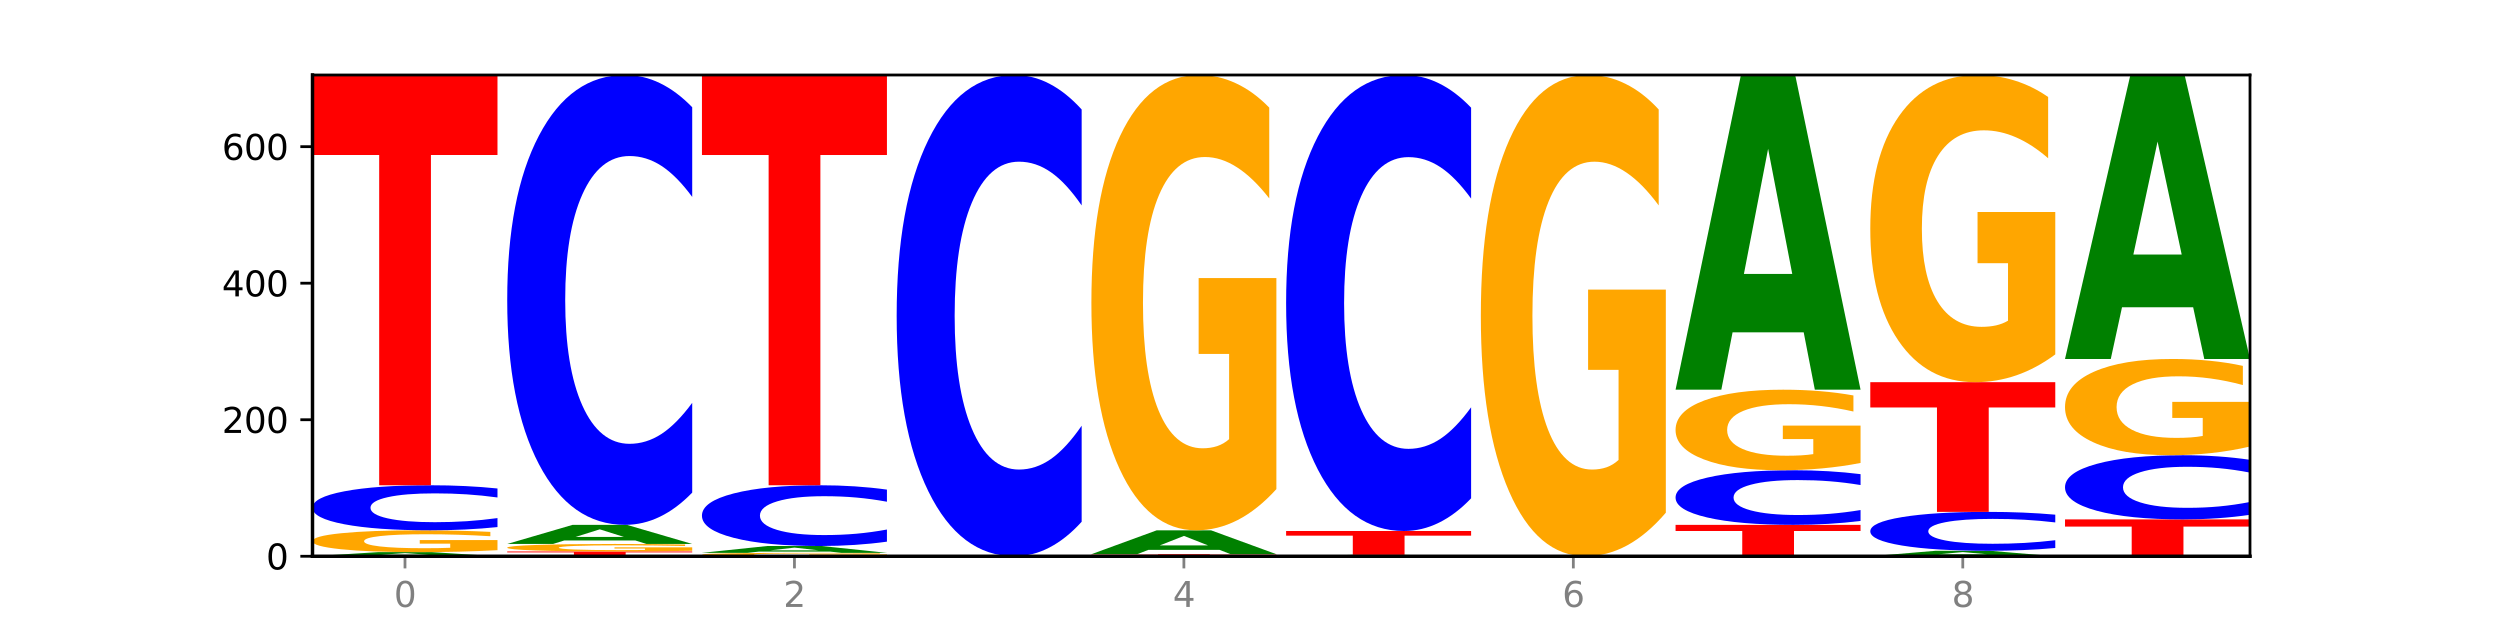 <?xml version="1.0" encoding="utf-8" standalone="no"?>
<!DOCTYPE svg PUBLIC "-//W3C//DTD SVG 1.1//EN"
  "http://www.w3.org/Graphics/SVG/1.1/DTD/svg11.dtd">
<svg xmlns:xlink="http://www.w3.org/1999/xlink" width="720pt" height="180pt" viewBox="0 0 720 180" xmlns="http://www.w3.org/2000/svg" version="1.1">
 <defs>
  <style type="text/css">*{stroke-linejoin: round; stroke-linecap: butt}</style>
 </defs>
 <g id="figure_1">
  <g id="patch_1">
   <path d="M 0 180 
L 720 180 
L 720 0 
L 0 0 
z
" style="fill: #ffffff"/>
  </g>
  <g id="axes_1">
   <g id="patch_2">
    <path d="M 90 160.2 
L 648 160.2 
L 648 21.6 
L 90 21.6 
z
" style="fill: #ffffff"/>
   </g>
   <g id="line2d_1">
    <path d="M 90 160.2 
L 648 160.2 
" clip-path="url(#p74fba15568)" style="fill: none; stroke: #000000; stroke-width: 0.5; stroke-linecap: square"/>
   </g>
   <g id="patch_3">
    <path d="M 126.905 159.985 
L 106.415 159.985 
L 103.18 160.2 
L 90 160.2 
L 108.823 159.02 
L 124.454 159.02 
L 143.276 160.2 
L 130.107 160.2 
L 126.905 159.985 
z
M 109.683 159.766 
L 123.604 159.766 
L 116.655 159.297 
L 109.683 159.766 
z
" clip-path="url(#p74fba15568)" style="fill: #008000"/>
   </g>
   <g id="patch_4">
    <path d="M 143.276 158.451 
Q 137.903 158.736 132.124 158.879 
Q 126.345 159.02 120.184 159.02 
Q 106.262 159.02 98.131 158.173 
Q 90 157.326 90 155.877 
Q 90 154.411 98.274 153.57 
Q 106.561 152.729 120.972 152.729 
Q 126.525 152.729 131.611 152.844 
Q 136.709 152.957 141.223 153.18 
L 141.223 154.434 
Q 136.566 154.147 131.957 154.006 
Q 127.348 153.863 122.716 153.863 
Q 114.143 153.863 109.498 154.385 
Q 104.853 154.906 104.853 155.877 
Q 104.853 156.839 109.331 157.364 
Q 113.808 157.887 122.047 157.887 
Q 124.292 157.887 126.214 157.857 
Q 128.136 157.826 129.665 157.761 
L 129.665 156.584 
L 120.889 156.584 
L 120.889 155.535 
L 143.276 155.535 
L 143.276 158.451 
z
" clip-path="url(#p74fba15568)" style="fill: #ffa600"/>
   </g>
   <g id="patch_5">
    <path d="M 143.276 151.799 
Q 138.82 152.26 134.001 152.493 
Q 129.182 152.729 123.934 152.729 
Q 108.282 152.729 99.141 150.982 
Q 90 149.234 90 146.246 
Q 90 143.246 99.141 141.502 
Q 108.282 139.754 123.934 139.754 
Q 129.182 139.754 134.001 139.99 
Q 138.82 140.223 143.276 140.684 
L 143.276 143.271 
Q 138.78 142.659 134.417 142.375 
Q 130.055 142.091 125.236 142.091 
Q 116.591 142.091 111.638 143.198 
Q 106.698 144.303 106.698 146.246 
Q 106.698 148.181 111.638 149.288 
Q 116.591 150.392 125.236 150.392 
Q 130.055 150.392 134.417 150.108 
Q 138.78 149.821 143.276 149.21 
L 143.276 151.799 
z
" clip-path="url(#p74fba15568)" style="fill: #0000ff"/>
   </g>
   <g id="patch_6">
    <path d="M 90 21.6 
L 143.276 21.6 
L 143.276 44.643 
L 124.109 44.643 
L 124.109 139.754 
L 109.204 139.754 
L 109.204 44.643 
L 90 44.643 
L 90 21.6 
z
" clip-path="url(#p74fba15568)" style="fill: #ff0000"/>
   </g>
   <g id="patch_7">
    <path d="M 146.08 158.824 
L 199.357 158.824 
L 199.357 159.092 
L 180.19 159.092 
L 180.19 160.2 
L 165.285 160.2 
L 165.285 159.092 
L 146.08 159.092 
L 146.08 158.824 
z
" clip-path="url(#p74fba15568)" style="fill: #ff0000"/>
   </g>
   <g id="patch_8">
    <path d="M 199.357 158.628 
Q 193.984 158.726 188.205 158.775 
Q 182.426 158.824 176.265 158.824 
Q 162.343 158.824 154.212 158.533 
Q 146.08 158.241 146.08 157.743 
Q 146.08 157.239 154.355 156.95 
Q 162.641 156.661 177.053 156.661 
Q 182.605 156.661 187.691 156.701 
Q 192.79 156.739 197.303 156.816 
L 197.303 157.247 
Q 192.646 157.149 188.038 157.1 
Q 183.429 157.051 178.796 157.051 
Q 170.223 157.051 165.578 157.23 
Q 160.934 157.41 160.934 157.743 
Q 160.934 158.074 165.411 158.254 
Q 169.889 158.434 178.127 158.434 
Q 180.372 158.434 182.294 158.424 
Q 184.217 158.413 185.745 158.391 
L 185.745 157.986 
L 176.969 157.986 
L 176.969 157.626 
L 199.357 157.626 
L 199.357 158.628 
z
" clip-path="url(#p74fba15568)" style="fill: #ffa600"/>
   </g>
   <g id="patch_9">
    <path d="M 182.985 155.658 
L 162.496 155.658 
L 159.261 156.661 
L 146.08 156.661 
L 164.903 151.157 
L 180.534 151.157 
L 199.357 156.661 
L 186.187 156.661 
L 182.985 155.658 
z
M 165.764 154.637 
L 179.684 154.637 
L 172.735 152.447 
L 165.764 154.637 
z
" clip-path="url(#p74fba15568)" style="fill: #008000"/>
   </g>
   <g id="patch_10">
    <path d="M 199.357 141.87 
Q 194.9 146.473 190.081 148.802 
Q 185.263 151.157 180.014 151.157 
Q 164.363 151.157 155.222 133.708 
Q 146.08 116.258 146.08 86.418 
Q 146.08 56.471 155.222 39.049 
Q 164.363 21.6 180.014 21.6 
Q 185.263 21.6 190.081 23.955 
Q 194.9 26.283 199.357 30.887 
L 199.357 56.712 
Q 194.86 50.61 190.498 47.774 
Q 186.135 44.937 181.316 44.937 
Q 172.672 44.937 167.718 55.99 
Q 162.779 67.016 162.779 86.418 
Q 162.779 105.741 167.718 116.794 
Q 172.672 127.82 181.316 127.82 
Q 186.135 127.82 190.498 124.983 
Q 194.86 122.119 199.357 116.018 
L 199.357 141.87 
z
" clip-path="url(#p74fba15568)" style="fill: #0000ff"/>
   </g>
   <g id="patch_11">
    <path d="M 255.437 160.111 
Q 250.064 160.156 244.285 160.178 
Q 238.506 160.2 232.345 160.2 
Q 218.423 160.2 210.292 160.068 
Q 202.161 159.935 202.161 159.709 
Q 202.161 159.48 210.435 159.348 
Q 218.722 159.217 233.133 159.217 
Q 238.685 159.217 243.772 159.235 
Q 248.87 159.253 253.384 159.287 
L 253.384 159.483 
Q 248.727 159.439 244.118 159.416 
Q 239.509 159.394 234.876 159.394 
Q 226.304 159.394 221.659 159.476 
Q 217.014 159.557 217.014 159.709 
Q 217.014 159.859 221.492 159.941 
Q 225.969 160.023 234.208 160.023 
Q 236.453 160.023 238.375 160.018 
Q 240.297 160.013 241.826 160.003 
L 241.826 159.819 
L 233.05 159.819 
L 233.05 159.655 
L 255.437 159.655 
L 255.437 160.111 
z
" clip-path="url(#p74fba15568)" style="fill: #ffa600"/>
   </g>
   <g id="patch_12">
    <path d="M 239.065 158.859 
L 218.576 158.859 
L 215.341 159.217 
L 202.161 159.217 
L 220.983 157.251 
L 236.615 157.251 
L 255.437 159.217 
L 242.268 159.217 
L 239.065 158.859 
z
M 221.844 158.494 
L 235.765 158.494 
L 228.815 157.712 
L 221.844 158.494 
z
" clip-path="url(#p74fba15568)" style="fill: #008000"/>
   </g>
   <g id="patch_13">
    <path d="M 255.437 155.997 
Q 250.981 156.619 246.162 156.933 
Q 241.343 157.251 236.094 157.251 
Q 220.443 157.251 211.302 154.895 
Q 202.161 152.538 202.161 148.508 
Q 202.161 144.464 211.302 142.111 
Q 220.443 139.754 236.094 139.754 
Q 241.343 139.754 246.162 140.072 
Q 250.981 140.387 255.437 141.008 
L 255.437 144.496 
Q 250.94 143.672 246.578 143.289 
Q 242.215 142.906 237.397 142.906 
Q 228.752 142.906 223.799 144.398 
Q 218.859 145.888 218.859 148.508 
Q 218.859 151.118 223.799 152.61 
Q 228.752 154.099 237.397 154.099 
Q 242.215 154.099 246.578 153.716 
Q 250.94 153.33 255.437 152.505 
L 255.437 155.997 
z
" clip-path="url(#p74fba15568)" style="fill: #0000ff"/>
   </g>
   <g id="patch_14">
    <path d="M 202.161 21.6 
L 255.437 21.6 
L 255.437 44.643 
L 236.27 44.643 
L 236.27 139.754 
L 221.365 139.754 
L 221.365 44.643 
L 202.161 44.643 
L 202.161 21.6 
z
" clip-path="url(#p74fba15568)" style="fill: #ff0000"/>
   </g>
   <g id="patch_15">
    <path d="M 311.518 150.265 
Q 307.061 155.19 302.242 157.681 
Q 297.423 160.2 292.175 160.2 
Q 276.524 160.2 267.382 141.533 
Q 258.241 122.866 258.241 90.943 
Q 258.241 58.905 267.382 40.267 
Q 276.524 21.6 292.175 21.6 
Q 297.423 21.6 302.242 24.119 
Q 307.061 26.61 311.518 31.535 
L 311.518 59.163 
Q 307.021 52.635 302.658 49.601 
Q 298.296 46.566 293.477 46.566 
Q 284.832 46.566 279.879 58.39 
Q 274.94 70.186 274.94 90.943 
Q 274.94 111.614 279.879 123.439 
Q 284.832 135.234 293.477 135.234 
Q 298.296 135.234 302.658 132.199 
Q 307.021 129.136 311.518 122.608 
L 311.518 150.265 
z
" clip-path="url(#p74fba15568)" style="fill: #0000ff"/>
   </g>
   <g id="patch_16">
    <path d="M 314.322 159.61 
L 367.598 159.61 
L 367.598 159.725 
L 348.431 159.725 
L 348.431 160.2 
L 333.526 160.2 
L 333.526 159.725 
L 314.322 159.725 
L 314.322 159.61 
z
" clip-path="url(#p74fba15568)" style="fill: #ff0000"/>
   </g>
   <g id="patch_17">
    <path d="M 351.226 158.357 
L 330.737 158.357 
L 327.502 159.61 
L 314.322 159.61 
L 333.144 152.729 
L 348.775 152.729 
L 367.598 159.61 
L 354.429 159.61 
L 351.226 158.357 
z
M 334.005 157.08 
L 347.926 157.08 
L 340.976 154.343 
L 334.005 157.08 
z
" clip-path="url(#p74fba15568)" style="fill: #008000"/>
   </g>
   <g id="patch_18">
    <path d="M 367.598 140.865 
Q 362.225 146.797 356.446 149.777 
Q 350.667 152.729 344.506 152.729 
Q 330.584 152.729 322.453 135.068 
Q 314.322 117.408 314.322 87.205 
Q 314.322 56.651 322.596 39.125 
Q 330.882 21.6 345.294 21.6 
Q 350.846 21.6 355.933 23.984 
Q 361.031 26.34 365.544 30.999 
L 365.544 57.138 
Q 360.888 51.152 356.279 48.2 
Q 351.67 45.22 347.037 45.22 
Q 338.464 45.22 333.82 56.109 
Q 329.175 66.971 329.175 87.205 
Q 329.175 107.25 333.653 118.193 
Q 338.13 129.109 346.369 129.109 
Q 348.613 129.109 350.536 128.486 
Q 352.458 127.836 353.986 126.482 
L 353.986 101.941 
L 345.21 101.941 
L 345.21 80.081 
L 367.598 80.081 
L 367.598 140.865 
z
" clip-path="url(#p74fba15568)" style="fill: #ffa600"/>
   </g>
   <g id="patch_19">
    <path d="M 407.307 160.128 
L 386.817 160.128 
L 383.582 160.2 
L 370.402 160.2 
L 389.225 159.807 
L 404.856 159.807 
L 423.678 160.2 
L 410.509 160.2 
L 407.307 160.128 
z
M 390.085 160.055 
L 404.006 160.055 
L 397.057 159.899 
L 390.085 160.055 
z
" clip-path="url(#p74fba15568)" style="fill: #008000"/>
   </g>
   <g id="patch_20">
    <path d="M 370.402 152.926 
L 423.678 152.926 
L 423.678 154.268 
L 404.511 154.268 
L 404.511 159.807 
L 389.606 159.807 
L 389.606 154.268 
L 370.402 154.268 
L 370.402 152.926 
z
" clip-path="url(#p74fba15568)" style="fill: #ff0000"/>
   </g>
   <g id="patch_21">
    <path d="M 423.678 143.513 
Q 419.222 148.179 414.403 150.539 
Q 409.584 152.926 404.336 152.926 
Q 388.684 152.926 379.543 135.239 
Q 370.402 117.551 370.402 87.304 
Q 370.402 56.948 379.543 39.287 
Q 388.684 21.6 404.336 21.6 
Q 409.584 21.6 414.403 23.987 
Q 419.222 26.347 423.678 31.013 
L 423.678 57.192 
Q 419.182 51.007 414.819 48.131 
Q 410.457 45.255 405.638 45.255 
Q 396.993 45.255 392.04 56.459 
Q 387.1 67.636 387.1 87.304 
Q 387.1 106.89 392.04 118.094 
Q 396.993 129.27 405.638 129.27 
Q 410.457 129.27 414.819 126.395 
Q 419.182 123.492 423.678 117.307 
L 423.678 143.513 
z
" clip-path="url(#p74fba15568)" style="fill: #0000ff"/>
   </g>
   <g id="patch_22">
    <path d="M 479.759 147.66 
Q 474.386 153.93 468.607 157.079 
Q 462.828 160.2 456.667 160.2 
Q 442.745 160.2 434.614 141.533 
Q 426.482 122.866 426.482 90.943 
Q 426.482 58.648 434.757 40.124 
Q 443.043 21.6 457.455 21.6 
Q 463.007 21.6 468.093 24.119 
Q 473.192 26.61 477.705 31.535 
L 477.705 59.163 
Q 473.049 52.836 468.44 49.715 
Q 463.831 46.566 459.198 46.566 
Q 450.625 46.566 445.98 58.075 
Q 441.336 69.556 441.336 90.943 
Q 441.336 112.129 445.813 123.696 
Q 450.291 135.234 458.529 135.234 
Q 460.774 135.234 462.697 134.576 
Q 464.619 133.889 466.147 132.457 
L 466.147 106.518 
L 457.371 106.518 
L 457.371 83.413 
L 479.759 83.413 
L 479.759 147.66 
z
" clip-path="url(#p74fba15568)" style="fill: #ffa600"/>
   </g>
   <g id="patch_23">
    <path d="M 482.563 151.157 
L 535.839 151.157 
L 535.839 152.92 
L 516.672 152.92 
L 516.672 160.2 
L 501.767 160.2 
L 501.767 152.92 
L 482.563 152.92 
L 482.563 151.157 
z
" clip-path="url(#p74fba15568)" style="fill: #ff0000"/>
   </g>
   <g id="patch_24">
    <path d="M 535.839 150.029 
Q 531.383 150.588 526.564 150.871 
Q 521.745 151.157 516.496 151.157 
Q 500.845 151.157 491.704 149.038 
Q 482.563 146.92 482.563 143.298 
Q 482.563 139.662 491.704 137.547 
Q 500.845 135.429 516.496 135.429 
Q 521.745 135.429 526.564 135.715 
Q 531.383 135.997 535.839 136.556 
L 535.839 139.691 
Q 531.342 138.951 526.98 138.606 
Q 522.617 138.262 517.799 138.262 
Q 509.154 138.262 504.201 139.604 
Q 499.261 140.942 499.261 143.298 
Q 499.261 145.643 504.201 146.985 
Q 509.154 148.324 517.799 148.324 
Q 522.617 148.324 526.98 147.979 
Q 531.342 147.632 535.839 146.891 
L 535.839 150.029 
z
" clip-path="url(#p74fba15568)" style="fill: #0000ff"/>
   </g>
   <g id="patch_25">
    <path d="M 535.839 133.33 
Q 530.466 134.379 524.687 134.907 
Q 518.908 135.429 512.747 135.429 
Q 498.825 135.429 490.694 132.305 
Q 482.563 129.18 482.563 123.837 
Q 482.563 118.432 490.837 115.331 
Q 499.124 112.231 513.535 112.231 
Q 519.087 112.231 524.174 112.652 
Q 529.272 113.069 533.786 113.893 
L 533.786 118.518 
Q 529.129 117.459 524.52 116.936 
Q 519.911 116.409 515.278 116.409 
Q 506.706 116.409 502.061 118.336 
Q 497.416 120.257 497.416 123.837 
Q 497.416 127.383 501.894 129.319 
Q 506.371 131.25 514.61 131.25 
Q 516.855 131.25 518.777 131.14 
Q 520.699 131.025 522.228 130.785 
L 522.228 126.444 
L 513.452 126.444 
L 513.452 122.577 
L 535.839 122.577 
L 535.839 133.33 
z
" clip-path="url(#p74fba15568)" style="fill: #ffa600"/>
   </g>
   <g id="patch_26">
    <path d="M 519.467 95.721 
L 498.978 95.721 
L 495.743 112.231 
L 482.563 112.231 
L 501.385 21.6 
L 517.017 21.6 
L 535.839 112.231 
L 522.67 112.231 
L 519.467 95.721 
z
M 502.246 78.9 
L 516.167 78.9 
L 509.217 42.849 
L 502.246 78.9 
z
" clip-path="url(#p74fba15568)" style="fill: #008000"/>
   </g>
   <g id="patch_27">
    <path d="M 575.548 159.913 
L 555.059 159.913 
L 551.823 160.2 
L 538.643 160.2 
L 557.466 158.627 
L 573.097 158.627 
L 591.92 160.2 
L 578.75 160.2 
L 575.548 159.913 
z
M 558.326 159.622 
L 572.247 159.622 
L 565.298 158.996 
L 558.326 159.622 
z
" clip-path="url(#p74fba15568)" style="fill: #008000"/>
   </g>
   <g id="patch_28">
    <path d="M 591.92 157.824 
Q 587.463 158.222 582.644 158.424 
Q 577.825 158.627 572.577 158.627 
Q 556.926 158.627 547.784 157.118 
Q 538.643 155.609 538.643 153.028 
Q 538.643 150.437 547.784 148.931 
Q 556.926 147.421 572.577 147.421 
Q 577.825 147.421 582.644 147.625 
Q 587.463 147.826 591.92 148.225 
L 591.92 150.458 
Q 587.423 149.931 583.06 149.685 
Q 578.698 149.44 573.879 149.44 
Q 565.234 149.44 560.281 150.396 
Q 555.342 151.349 555.342 153.028 
Q 555.342 154.699 560.281 155.655 
Q 565.234 156.609 573.879 156.609 
Q 578.698 156.609 583.06 156.363 
Q 587.423 156.116 591.92 155.588 
L 591.92 157.824 
z
" clip-path="url(#p74fba15568)" style="fill: #0000ff"/>
   </g>
   <g id="patch_29">
    <path d="M 538.643 110.068 
L 591.92 110.068 
L 591.92 117.353 
L 572.752 117.353 
L 572.752 147.421 
L 557.847 147.421 
L 557.847 117.353 
L 538.643 117.353 
L 538.643 110.068 
z
" clip-path="url(#p74fba15568)" style="fill: #ff0000"/>
   </g>
   <g id="patch_30">
    <path d="M 591.92 102.064 
Q 586.547 106.066 580.768 108.076 
Q 574.989 110.068 568.828 110.068 
Q 554.906 110.068 546.774 98.153 
Q 538.643 86.238 538.643 65.861 
Q 538.643 45.248 546.918 33.424 
Q 555.204 21.6 569.616 21.6 
Q 575.168 21.6 580.254 23.208 
Q 585.353 24.798 589.866 27.941 
L 589.866 45.576 
Q 585.209 41.538 580.6 39.546 
Q 575.992 37.536 571.359 37.536 
Q 562.786 37.536 558.141 44.882 
Q 553.497 52.21 553.497 65.861 
Q 553.497 79.385 557.974 86.768 
Q 562.452 94.132 570.69 94.132 
Q 572.935 94.132 574.857 93.712 
Q 576.78 93.274 578.308 92.36 
L 578.308 75.803 
L 569.532 75.803 
L 569.532 61.055 
L 591.92 61.055 
L 591.92 102.064 
z
" clip-path="url(#p74fba15568)" style="fill: #ffa600"/>
   </g>
   <g id="patch_31">
    <path d="M 594.724 149.584 
L 648 149.584 
L 648 151.654 
L 628.833 151.654 
L 628.833 160.2 
L 613.928 160.2 
L 613.928 151.654 
L 594.724 151.654 
L 594.724 149.584 
z
" clip-path="url(#p74fba15568)" style="fill: #ff0000"/>
   </g>
   <g id="patch_32">
    <path d="M 648 148.259 
Q 643.544 148.916 638.725 149.248 
Q 633.906 149.584 628.657 149.584 
Q 613.006 149.584 603.865 147.095 
Q 594.724 144.606 594.724 140.35 
Q 594.724 136.078 603.865 133.593 
Q 613.006 131.104 628.657 131.104 
Q 633.906 131.104 638.725 131.44 
Q 643.544 131.772 648 132.428 
L 648 136.112 
Q 643.503 135.242 639.141 134.837 
Q 634.778 134.433 629.959 134.433 
Q 621.315 134.433 616.362 136.009 
Q 611.422 137.582 611.422 140.35 
Q 611.422 143.106 616.362 144.682 
Q 621.315 146.255 629.959 146.255 
Q 634.778 146.255 639.141 145.85 
Q 643.503 145.442 648 144.572 
L 648 148.259 
z
" clip-path="url(#p74fba15568)" style="fill: #0000ff"/>
   </g>
   <g id="patch_33">
    <path d="M 648 128.596 
Q 642.627 129.85 636.848 130.48 
Q 631.069 131.104 624.908 131.104 
Q 610.986 131.104 602.855 127.37 
Q 594.724 123.637 594.724 117.252 
Q 594.724 110.793 602.998 107.089 
Q 611.284 103.384 625.696 103.384 
Q 631.248 103.384 636.335 103.888 
Q 641.433 104.386 645.946 105.371 
L 645.946 110.896 
Q 641.29 109.631 636.681 109.007 
Q 632.072 108.377 627.439 108.377 
Q 618.866 108.377 614.222 110.679 
Q 609.577 112.975 609.577 117.252 
Q 609.577 121.49 614.055 123.803 
Q 618.532 126.111 626.771 126.111 
Q 629.015 126.111 630.938 125.979 
Q 632.86 125.842 634.388 125.555 
L 634.388 120.367 
L 625.612 120.367 
L 625.612 115.746 
L 648 115.746 
L 648 128.596 
z
" clip-path="url(#p74fba15568)" style="fill: #ffa600"/>
   </g>
   <g id="patch_34">
    <path d="M 631.628 88.485 
L 611.139 88.485 
L 607.904 103.384 
L 594.724 103.384 
L 613.546 21.6 
L 629.177 21.6 
L 648 103.384 
L 634.831 103.384 
L 631.628 88.485 
z
M 614.407 73.306 
L 628.328 73.306 
L 621.378 40.775 
L 614.407 73.306 
z
" clip-path="url(#p74fba15568)" style="fill: #008000"/>
   </g>
   <g id="matplotlib.axis_1">
    <g id="xtick_1">
     <g id="line2d_2">
      <defs>
       <path id="m17f4674e89" d="M 0 0 
L 0 3.5 
" style="stroke: #808080; stroke-width: 0.8"/>
      </defs>
      <g>
       <use xlink:href="#m17f4674e89" x="116.638" y="160.2" style="fill: #808080; stroke: #808080; stroke-width: 0.8"/>
      </g>
     </g>
     <g id="text_1">
      <!-- 0 -->
      <g style="fill: #808080" transform="translate(113.457 174.798) scale(0.1 -0.1)">
       <defs>
        <path id="DejaVuSans-30" d="M 2034 4250 
Q 1547 4250 1301 3770 
Q 1056 3291 1056 2328 
Q 1056 1369 1301 889 
Q 1547 409 2034 409 
Q 2525 409 2770 889 
Q 3016 1369 3016 2328 
Q 3016 3291 2770 3770 
Q 2525 4250 2034 4250 
z
M 2034 4750 
Q 2819 4750 3233 4129 
Q 3647 3509 3647 2328 
Q 3647 1150 3233 529 
Q 2819 -91 2034 -91 
Q 1250 -91 836 529 
Q 422 1150 422 2328 
Q 422 3509 836 4129 
Q 1250 4750 2034 4750 
z
" transform="scale(0.016)"/>
       </defs>
       <use xlink:href="#DejaVuSans-30"/>
      </g>
     </g>
    </g>
    <g id="xtick_2">
     <g id="line2d_3">
      <g>
       <use xlink:href="#m17f4674e89" x="228.799" y="160.2" style="fill: #808080; stroke: #808080; stroke-width: 0.8"/>
      </g>
     </g>
     <g id="text_2">
      <!-- 2 -->
      <g style="fill: #808080" transform="translate(225.618 174.798) scale(0.1 -0.1)">
       <defs>
        <path id="DejaVuSans-32" d="M 1228 531 
L 3431 531 
L 3431 0 
L 469 0 
L 469 531 
Q 828 903 1448 1529 
Q 2069 2156 2228 2338 
Q 2531 2678 2651 2914 
Q 2772 3150 2772 3378 
Q 2772 3750 2511 3984 
Q 2250 4219 1831 4219 
Q 1534 4219 1204 4116 
Q 875 4013 500 3803 
L 500 4441 
Q 881 4594 1212 4672 
Q 1544 4750 1819 4750 
Q 2544 4750 2975 4387 
Q 3406 4025 3406 3419 
Q 3406 3131 3298 2873 
Q 3191 2616 2906 2266 
Q 2828 2175 2409 1742 
Q 1991 1309 1228 531 
z
" transform="scale(0.016)"/>
       </defs>
       <use xlink:href="#DejaVuSans-32"/>
      </g>
     </g>
    </g>
    <g id="xtick_3">
     <g id="line2d_4">
      <g>
       <use xlink:href="#m17f4674e89" x="340.96" y="160.2" style="fill: #808080; stroke: #808080; stroke-width: 0.8"/>
      </g>
     </g>
     <g id="text_3">
      <!-- 4 -->
      <g style="fill: #808080" transform="translate(337.779 174.798) scale(0.1 -0.1)">
       <defs>
        <path id="DejaVuSans-34" d="M 2419 4116 
L 825 1625 
L 2419 1625 
L 2419 4116 
z
M 2253 4666 
L 3047 4666 
L 3047 1625 
L 3713 1625 
L 3713 1100 
L 3047 1100 
L 3047 0 
L 2419 0 
L 2419 1100 
L 313 1100 
L 313 1709 
L 2253 4666 
z
" transform="scale(0.016)"/>
       </defs>
       <use xlink:href="#DejaVuSans-34"/>
      </g>
     </g>
    </g>
    <g id="xtick_4">
     <g id="line2d_5">
      <g>
       <use xlink:href="#m17f4674e89" x="453.121" y="160.2" style="fill: #808080; stroke: #808080; stroke-width: 0.8"/>
      </g>
     </g>
     <g id="text_4">
      <!-- 6 -->
      <g style="fill: #808080" transform="translate(449.939 174.798) scale(0.1 -0.1)">
       <defs>
        <path id="DejaVuSans-36" d="M 2113 2584 
Q 1688 2584 1439 2293 
Q 1191 2003 1191 1497 
Q 1191 994 1439 701 
Q 1688 409 2113 409 
Q 2538 409 2786 701 
Q 3034 994 3034 1497 
Q 3034 2003 2786 2293 
Q 2538 2584 2113 2584 
z
M 3366 4563 
L 3366 3988 
Q 3128 4100 2886 4159 
Q 2644 4219 2406 4219 
Q 1781 4219 1451 3797 
Q 1122 3375 1075 2522 
Q 1259 2794 1537 2939 
Q 1816 3084 2150 3084 
Q 2853 3084 3261 2657 
Q 3669 2231 3669 1497 
Q 3669 778 3244 343 
Q 2819 -91 2113 -91 
Q 1303 -91 875 529 
Q 447 1150 447 2328 
Q 447 3434 972 4092 
Q 1497 4750 2381 4750 
Q 2619 4750 2861 4703 
Q 3103 4656 3366 4563 
z
" transform="scale(0.016)"/>
       </defs>
       <use xlink:href="#DejaVuSans-36"/>
      </g>
     </g>
    </g>
    <g id="xtick_5">
     <g id="line2d_6">
      <g>
       <use xlink:href="#m17f4674e89" x="565.281" y="160.2" style="fill: #808080; stroke: #808080; stroke-width: 0.8"/>
      </g>
     </g>
     <g id="text_5">
      <!-- 8 -->
      <g style="fill: #808080" transform="translate(562.1 174.798) scale(0.1 -0.1)">
       <defs>
        <path id="DejaVuSans-38" d="M 2034 2216 
Q 1584 2216 1326 1975 
Q 1069 1734 1069 1313 
Q 1069 891 1326 650 
Q 1584 409 2034 409 
Q 2484 409 2743 651 
Q 3003 894 3003 1313 
Q 3003 1734 2745 1975 
Q 2488 2216 2034 2216 
z
M 1403 2484 
Q 997 2584 770 2862 
Q 544 3141 544 3541 
Q 544 4100 942 4425 
Q 1341 4750 2034 4750 
Q 2731 4750 3128 4425 
Q 3525 4100 3525 3541 
Q 3525 3141 3298 2862 
Q 3072 2584 2669 2484 
Q 3125 2378 3379 2068 
Q 3634 1759 3634 1313 
Q 3634 634 3220 271 
Q 2806 -91 2034 -91 
Q 1263 -91 848 271 
Q 434 634 434 1313 
Q 434 1759 690 2068 
Q 947 2378 1403 2484 
z
M 1172 3481 
Q 1172 3119 1398 2916 
Q 1625 2713 2034 2713 
Q 2441 2713 2670 2916 
Q 2900 3119 2900 3481 
Q 2900 3844 2670 4047 
Q 2441 4250 2034 4250 
Q 1625 4250 1398 4047 
Q 1172 3844 1172 3481 
z
" transform="scale(0.016)"/>
       </defs>
       <use xlink:href="#DejaVuSans-38"/>
      </g>
     </g>
    </g>
   </g>
   <g id="matplotlib.axis_2">
    <g id="ytick_1">
     <g id="line2d_7">
      <defs>
       <path id="m26f9512854" d="M 0 0 
L -3.5 0 
" style="stroke: #000000; stroke-width: 0.8"/>
      </defs>
      <g>
       <use xlink:href="#m26f9512854" x="90" y="160.2" style="stroke: #000000; stroke-width: 0.8"/>
      </g>
     </g>
     <g id="text_6">
      <!-- 0 -->
      <g transform="translate(76.638 163.999) scale(0.1 -0.1)">
       <use xlink:href="#DejaVuSans-30"/>
      </g>
     </g>
    </g>
    <g id="ytick_2">
     <g id="line2d_8">
      <g>
       <use xlink:href="#m26f9512854" x="90" y="120.881" style="stroke: #000000; stroke-width: 0.8"/>
      </g>
     </g>
     <g id="text_7">
      <!-- 200 -->
      <g transform="translate(63.913 124.68) scale(0.1 -0.1)">
       <use xlink:href="#DejaVuSans-32"/>
       <use xlink:href="#DejaVuSans-30" x="63.623"/>
       <use xlink:href="#DejaVuSans-30" x="127.246"/>
      </g>
     </g>
    </g>
    <g id="ytick_3">
     <g id="line2d_9">
      <g>
       <use xlink:href="#m26f9512854" x="90" y="81.562" style="stroke: #000000; stroke-width: 0.8"/>
      </g>
     </g>
     <g id="text_8">
      <!-- 400 -->
      <g transform="translate(63.913 85.361) scale(0.1 -0.1)">
       <use xlink:href="#DejaVuSans-34"/>
       <use xlink:href="#DejaVuSans-30" x="63.623"/>
       <use xlink:href="#DejaVuSans-30" x="127.246"/>
      </g>
     </g>
    </g>
    <g id="ytick_4">
     <g id="line2d_10">
      <g>
       <use xlink:href="#m26f9512854" x="90" y="42.243" style="stroke: #000000; stroke-width: 0.8"/>
      </g>
     </g>
     <g id="text_9">
      <!-- 600 -->
      <g transform="translate(63.913 46.042) scale(0.1 -0.1)">
       <use xlink:href="#DejaVuSans-36"/>
       <use xlink:href="#DejaVuSans-30" x="63.623"/>
       <use xlink:href="#DejaVuSans-30" x="127.246"/>
      </g>
     </g>
    </g>
   </g>
   <g id="patch_35">
    <path d="M 90 160.2 
L 90 21.6 
" style="fill: none; stroke: #000000; stroke-linejoin: miter; stroke-linecap: square"/>
   </g>
   <g id="patch_36">
    <path d="M 648 160.2 
L 648 21.6 
" style="fill: none; stroke: #000000; stroke-width: 0.8; stroke-linejoin: miter; stroke-linecap: square"/>
   </g>
   <g id="patch_37">
    <path d="M 90 160.2 
L 648 160.2 
" style="fill: none; stroke: #000000; stroke-linejoin: miter; stroke-linecap: square"/>
   </g>
   <g id="patch_38">
    <path d="M 90 21.6 
L 648 21.6 
" style="fill: none; stroke: #000000; stroke-width: 0.8; stroke-linejoin: miter; stroke-linecap: square"/>
   </g>
  </g>
 </g>
 <defs>
  <clipPath id="p74fba15568">
   <rect x="90" y="21.6" width="558" height="138.6"/>
  </clipPath>
 </defs>
</svg>
